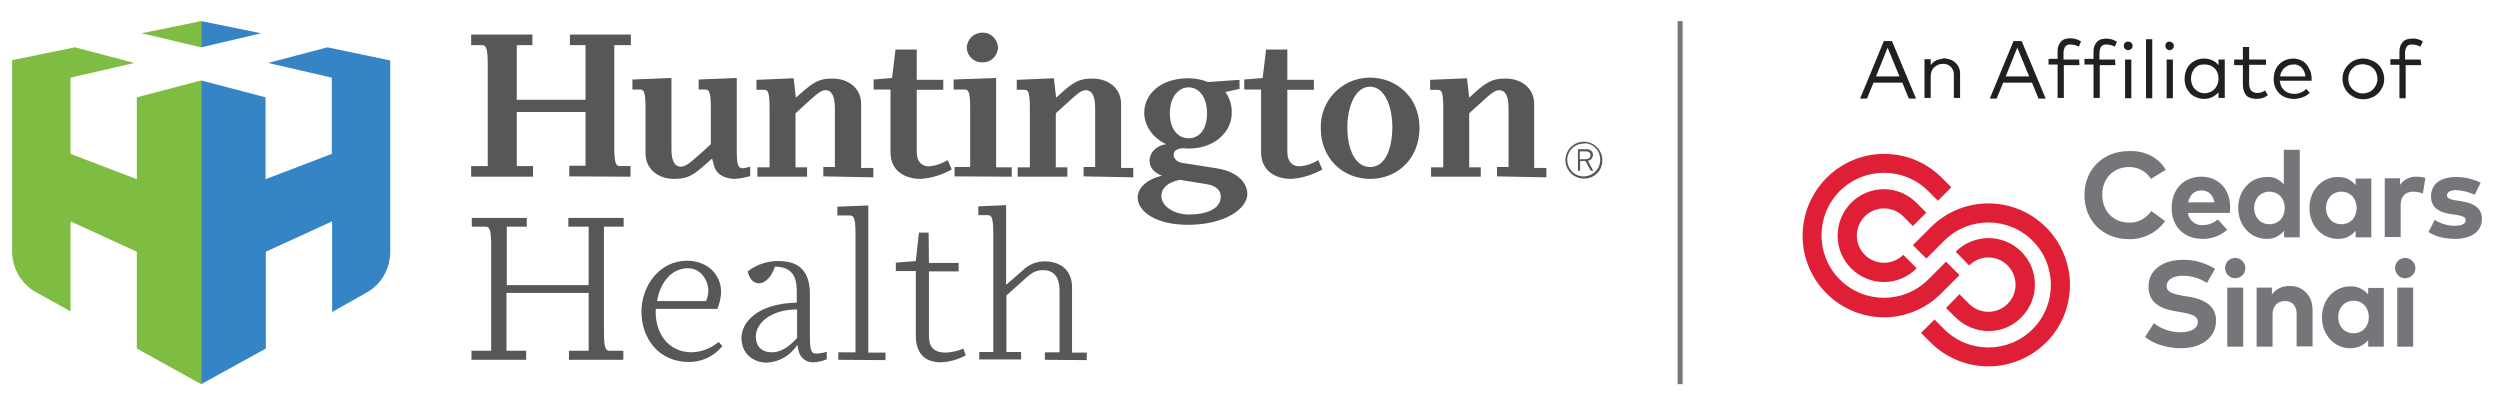 <svg width="289" height="48" viewBox="0 0 289 47" fill="none" xmlns="http://www.w3.org/2000/svg">
<g style="mix-blend-mode:luminosity">
<path d="M65.772 41.093V40.045H68.048V33.363H58.548V40.045H60.824V41.093H54.502V40.045H56.778V27.836C56.778 25.741 56.489 25.705 56.056 25.705H54.539V24.693H60.896V25.705H58.584V32.46H68.048V25.705H65.7V24.693H72.094V25.705H69.818V37.914C69.818 40.009 70.107 40.045 70.541 40.045H72.058V41.093H65.772Z" fill="#565759"/>
<path d="M75.814 35.205C75.633 37.842 77.15 40.226 79.968 40.226C81.124 40.19 82.207 39.756 83.075 39.034L83.508 39.503C82.569 40.659 81.16 41.346 79.679 41.346C75.958 41.346 74.152 38.42 74.152 35.53C74.152 32.568 76.211 29.642 79.426 29.642C81.738 29.642 83.363 31.195 83.363 33.29C83.327 33.941 83.183 34.591 82.93 35.205H75.814ZM81.882 33.11C81.882 31.918 81.016 30.509 79.534 30.509C77.295 30.509 76.211 32.676 75.958 34.302H81.63C81.774 33.941 81.882 33.543 81.882 33.11Z" fill="#565759"/>
<path d="M94.092 41.382C93.189 41.455 92.431 40.804 92.286 39.938L92.178 39.396H92.142C91.383 40.588 90.083 41.346 88.674 41.419C86.976 41.419 85.712 40.299 85.712 38.565C85.712 36.831 87.446 34.591 92.106 34.483V33.11C92.106 31.413 91.491 30.329 89.577 30.329C89.288 31.268 88.602 32.243 87.735 32.243C87.193 32.243 86.687 31.918 86.434 30.871C87.446 30.076 88.746 29.643 90.046 29.679C92.611 29.679 93.623 31.124 93.623 33.472V38.167C93.623 39.901 93.731 40.371 94.309 40.371C94.742 40.371 95.176 40.299 95.573 40.154V41.021C95.104 41.238 94.598 41.346 94.092 41.382ZM92.142 35.278C89.396 35.242 87.374 36.687 87.374 38.42C87.374 39.54 88.06 40.226 89.216 40.226C90.661 40.226 91.744 38.998 92.142 38.565V35.278Z" fill="#565759"/>
<path d="M96.91 41.093V40.226H98.896V26.5C98.896 24.404 98.607 24.404 98.138 24.404H96.801V23.393L100.377 23.248V40.262H102.364V41.129L96.91 41.093Z" fill="#565759"/>
<path d="M108.758 41.382C107.168 41.382 105.868 40.587 105.868 38.311V30.834H103.556V29.859L105.868 29.678L106.229 26.391H107.349L107.385 29.895H110.817V30.87H107.385V38.347C107.385 39.792 108.144 40.262 109.336 40.262C110.022 40.226 110.744 40.081 111.358 39.792L111.647 40.587C110.744 41.057 109.769 41.346 108.758 41.382Z" fill="#565759"/>
<path d="M120.786 41.093V40.226H122.483V33.074C122.483 31.593 121.869 30.726 120.569 30.726C119.558 30.726 119.052 31.268 118.691 31.557L116.343 33.652V40.19H118.04V41.057H113.2V40.19H114.826V26.464C114.826 24.369 114.537 24.369 114.067 24.369H113.092V23.357L116.307 23.213V32.424L118.221 30.762C118.907 30.076 119.81 29.715 120.786 29.715C122.447 29.715 123.928 30.618 123.928 32.713V40.262H125.626V41.129L120.786 41.093Z" fill="#565759"/>
<path d="M23.257 1.937L16.358 3.345L23.257 4.971V1.937Z" fill="#7FBC42"/>
<path d="M23.257 1.937L30.192 3.345L23.257 4.971V1.937Z" fill="#3585C6"/>
<path d="M15.816 10.75V20.214L8.158 17.288V8.475L15.527 6.777L8.664 4.971L1.403 6.452V28.45C1.367 30.437 2.415 32.279 4.112 33.254L8.158 35.494V25.091L15.816 28.594V39.792L23.257 43.91V8.8L15.816 10.75Z" fill="#7FBC42"/>
<path d="M65.809 19.89V18.661H67.687V12.448H59.74V18.698H61.618V19.926H54.466V18.698H56.381V6.85C56.381 4.755 56.092 4.718 55.622 4.718H54.466V3.49H61.546V4.718H59.74V11.04H67.687V4.718H65.881V3.49H72.925V4.718H71.01V16.566C71.01 18.661 71.299 18.698 71.733 18.698H72.888V19.926L65.809 19.89Z" fill="#565759"/>
<path d="M84.917 20.178C84.122 20.178 82.894 19.853 82.569 18.733L82.316 17.83L81.124 18.878C79.896 19.961 79.137 20.178 77.909 20.178C76.175 20.178 74.622 19.131 74.622 17.216V11.942C74.622 9.847 74.333 9.847 73.9 9.847H73.105V8.691L77.62 8.511V16.71C77.62 18.191 78.018 18.769 78.74 18.769C79.39 18.769 80.293 17.83 80.654 17.541L82.172 16.169V11.942C82.172 9.847 81.883 9.847 81.413 9.847H80.763V8.691L85.17 8.511V16.783C85.17 18.517 85.278 18.95 85.892 18.95C86.181 18.914 86.47 18.842 86.723 18.769V19.853C86.145 20.034 85.531 20.142 84.917 20.178Z" fill="#565759"/>
<path d="M95.175 19.89V18.806H96.512V12.015C96.512 10.534 96.115 9.92 95.392 9.92C94.814 9.92 94.019 10.751 93.478 11.22L91.961 12.593V18.842H93.297V19.926H87.554V18.842H88.962V11.979C88.962 9.884 88.71 9.884 88.24 9.884H87.445V8.728L91.744 8.547L91.997 10.787L93.044 9.884C94.308 8.8 94.995 8.583 96.259 8.583C97.993 8.583 99.546 9.631 99.546 11.509V18.914H100.955V19.998L95.175 19.89Z" fill="#565759"/>
<path d="M106.409 20.178C104.676 20.178 102.942 19.311 102.942 17.108V9.847H100.991V8.691L103.122 8.511L103.52 5.224H105.976V8.727H109.046V9.883H105.976V17.072C105.976 18.3 106.662 18.733 107.421 18.733C108.179 18.661 108.902 18.408 109.552 18.011L110.022 19.094C108.902 19.709 107.674 20.106 106.409 20.178Z" fill="#565759"/>
<path d="M110.347 19.889V18.806H112.153V11.942C112.153 9.847 111.864 9.847 111.43 9.847H110.238V8.691L115.151 8.511V18.842H116.957V19.925L110.347 19.889ZM113.562 6.705C112.586 6.741 111.792 5.982 111.755 5.007C111.792 4.032 112.586 3.273 113.562 3.273C114.537 3.237 115.331 4.032 115.368 5.007C115.331 5.982 114.537 6.741 113.562 6.705Z" fill="#565759"/>
<path d="M125.265 19.89V18.806H126.601V12.015C126.601 10.534 126.204 9.92 125.481 9.92C124.904 9.92 124.109 10.751 123.567 11.22L122.05 12.593V18.842H123.386V19.926H117.643V18.842H119.052V11.979C119.052 9.884 118.799 9.884 118.329 9.884H117.535V8.728L121.833 8.547L122.086 10.787L123.097 9.884C124.362 8.8 125.048 8.583 126.312 8.583C128.046 8.583 129.599 9.631 129.599 11.509V18.914H131.008V19.998L125.265 19.89Z" fill="#565759"/>
<path d="M137.33 25.488C133.537 25.488 131.514 23.899 131.514 22.346C131.514 21.334 132.417 20.251 134.332 19.817C133.356 19.456 132.887 18.806 132.887 18.084C132.887 17.217 133.573 16.35 134.801 16.169C133.067 15.338 132.273 13.857 132.273 12.521C132.273 10.462 134.079 8.547 137.366 8.547C138.161 8.547 138.919 8.692 139.642 8.981L143.29 8.728V9.776L141.664 10.137C142.17 10.859 142.423 11.726 142.387 12.593C142.387 14.688 140.472 16.675 137.402 16.675C137.113 16.675 136.932 16.639 136.788 16.639C136.066 16.639 135.668 16.964 135.668 17.397C135.668 17.831 136.066 18.228 136.68 18.336L140.617 18.951C143.145 19.348 144.193 20.684 144.193 21.949C144.157 23.646 141.592 25.488 137.33 25.488ZM139.497 20.793L136.391 20.287C134.801 20.612 134.259 21.371 134.259 22.165C134.259 23.321 135.668 24.297 137.474 24.297C139.28 24.297 141.123 23.755 141.123 22.201C141.123 21.515 140.545 20.937 139.497 20.793ZM137.402 9.595C136.318 9.595 135.235 10.606 135.235 12.593C135.235 14.58 136.282 15.483 137.402 15.483C138.522 15.483 139.533 14.616 139.533 12.593C139.533 10.57 138.486 9.595 137.402 9.595Z" fill="#565759"/>
<path d="M149.25 20.178C147.516 20.178 145.782 19.311 145.782 17.108V9.847H143.832V8.691L145.963 8.511L146.36 5.224H148.816V8.727H151.887V9.883H148.816V17.072C148.816 18.3 149.503 18.733 150.261 18.733C151.02 18.661 151.742 18.408 152.392 18.011L152.862 19.094C151.742 19.709 150.514 20.106 149.25 20.178Z" fill="#565759"/>
<path d="M158.389 20.179C155.21 20.179 152.682 17.795 152.682 14.327C152.573 11.22 155.03 8.583 158.172 8.475C158.244 8.475 158.353 8.475 158.425 8.475C161.098 8.475 164.096 10.426 164.096 14.327C164.06 17.831 161.568 20.179 158.389 20.179ZM158.389 9.523C156.619 9.523 155.752 11.907 155.752 14.255C155.752 16.53 156.547 18.806 158.389 18.806C160.231 18.806 160.954 16.494 160.954 14.182C160.954 11.871 160.087 9.523 158.389 9.523Z" fill="#565759"/>
<path d="M173.054 19.89V18.806H174.39V12.015C174.39 10.534 173.993 9.92 173.271 9.92C172.693 9.92 171.898 10.751 171.356 11.22L169.839 12.593V18.842H171.175V19.926H165.432V18.842H166.841V11.979C166.841 9.884 166.588 9.884 166.118 9.884H165.324V8.728L169.586 8.547L169.839 10.787L170.85 9.884C172.115 8.8 172.801 8.583 174.065 8.583C175.799 8.583 177.352 9.631 177.352 11.509V18.914H178.761V19.998L173.054 19.89Z" fill="#565759"/>
<path d="M30.698 10.75V20.214L38.356 17.288V8.475L30.987 6.777L37.85 4.971L45.111 6.488V28.486C45.147 30.473 44.135 32.315 42.438 33.29L38.392 35.566V25.091L30.734 28.594V39.792L23.257 43.91V8.8L30.698 10.75Z" fill="#3585C6"/>
<path d="M183.169 20.142C181.977 20.178 181.001 19.239 180.965 18.083C180.929 16.891 181.868 15.916 183.024 15.88C184.216 15.844 185.192 16.783 185.228 17.939C185.228 17.975 185.228 18.011 185.228 18.011C185.264 19.167 184.361 20.106 183.205 20.142H183.169ZM183.169 16.097C182.121 16.061 181.218 16.855 181.182 17.903C181.146 18.95 181.941 19.853 182.988 19.889C184.036 19.926 184.939 19.131 184.975 18.083C184.975 18.047 184.975 18.011 184.975 17.975C185.011 16.964 184.252 16.133 183.277 16.061C183.205 16.097 183.169 16.097 183.169 16.097ZM183.277 18.119H182.663V19.239H182.41V16.747H183.386C183.747 16.711 184.108 16.964 184.144 17.325C184.18 17.686 183.927 18.047 183.566 18.083L184.18 19.239H183.891L183.277 18.119ZM182.627 17V17.903H183.313C183.602 17.903 183.855 17.758 183.855 17.433C183.855 17.108 183.602 17 183.349 17H182.627Z" fill="#565759"/>
<path d="M250.355 19.131L248.657 20.178C248.116 19.311 247.14 18.806 246.129 18.806C244.323 18.806 243.022 20.106 243.022 22.02C243.022 24.007 244.395 25.235 246.129 25.235C247.176 25.271 248.116 24.73 248.693 23.899L250.283 25.055C249.344 26.391 247.754 27.186 246.129 27.15C243.095 27.15 240.963 25.018 240.963 22.056C240.963 19.095 243.095 16.963 246.129 16.963C247.935 16.891 249.56 17.722 250.355 19.131Z" fill="#757679"/>
<path d="M257.796 23.501C257.796 23.718 257.796 23.899 257.76 24.115H252.92C253.028 24.982 253.823 25.596 254.654 25.524C255.304 25.524 255.882 25.271 256.388 24.874L257.471 26.066C256.677 26.752 255.629 27.15 254.581 27.114C252.486 27.114 251.042 25.705 251.042 23.538C251.042 21.37 252.45 19.925 254.473 19.925C256.46 19.925 257.832 21.37 257.796 23.501ZM252.956 22.887H255.99C255.81 22.02 255.304 21.515 254.509 21.515C253.642 21.515 253.137 22.02 252.956 22.887Z" fill="#757679"/>
<path d="M264.009 20.828V16.819H265.851V26.933H264.045V26.174C263.54 26.788 262.781 27.15 262.022 27.114C260.144 27.114 258.735 25.56 258.735 23.538C258.735 21.515 260.144 19.962 262.022 19.962C262.781 19.889 263.503 20.214 264.009 20.828ZM260.578 23.538C260.578 24.585 261.264 25.416 262.348 25.416C263.431 25.416 264.118 24.621 264.118 23.538C264.118 22.454 263.395 21.659 262.348 21.659C261.3 21.659 260.578 22.49 260.578 23.538Z" fill="#757679"/>
<path d="M274.123 26.933H272.317V26.174C271.812 26.788 271.053 27.15 270.258 27.114C268.38 27.114 266.971 25.56 266.971 23.538C266.971 21.515 268.38 19.962 270.258 19.962C271.053 19.925 271.812 20.287 272.317 20.901V20.142H274.123V26.933ZM268.886 23.538C268.886 24.585 269.572 25.416 270.656 25.416C271.739 25.416 272.426 24.621 272.426 23.538C272.426 22.454 271.703 21.659 270.656 21.659C269.608 21.659 268.886 22.49 268.886 23.538Z" fill="#757679"/>
<path d="M280.373 20.07L280.084 21.876C279.722 21.731 279.361 21.659 278.964 21.659C278.097 21.659 277.519 22.165 277.519 23.176V26.897H275.677V20.106H277.447V20.864C277.88 20.25 278.603 19.889 279.361 19.925C279.722 19.925 280.048 19.962 280.373 20.07Z" fill="#757679"/>
<path d="M286.08 22.02C285.394 21.695 284.671 21.515 283.913 21.479C283.226 21.479 282.865 21.731 282.865 22.093C282.865 22.454 283.371 22.598 283.985 22.671L284.599 22.779C286.08 22.996 286.911 23.646 286.911 24.802C286.911 26.21 285.755 27.114 283.768 27.114C282.829 27.114 281.637 26.933 280.734 26.319L281.456 24.91C282.143 25.38 282.937 25.596 283.768 25.596C284.635 25.596 285.032 25.344 285.032 24.946C285.032 24.621 284.671 24.441 283.913 24.332L283.371 24.26C281.781 24.043 281.023 23.357 281.023 22.201C281.023 20.792 282.107 19.961 283.913 19.961C284.888 19.961 285.863 20.178 286.766 20.612L286.08 22.02Z" fill="#757679"/>
<path d="M255.123 32.206C254.293 31.665 253.317 31.376 252.342 31.376C251.222 31.376 250.464 31.809 250.464 32.568C250.464 33.326 251.331 33.507 252.486 33.724L253.028 33.796C254.798 34.085 256.171 34.843 256.171 36.541C256.171 38.709 254.256 39.756 252.125 39.756C250.644 39.756 249.019 39.323 247.971 38.456L248.983 36.866C249.886 37.553 250.969 37.914 252.125 37.914C253.209 37.914 254.076 37.48 254.076 36.722C254.076 36.035 253.353 35.783 251.981 35.566L251.367 35.458C249.633 35.169 248.369 34.41 248.369 32.64C248.369 30.581 250.211 29.534 252.306 29.534C253.642 29.497 254.943 29.895 256.063 30.581L255.123 32.206Z" fill="#757679"/>
<path d="M259.566 30.509C259.566 31.159 259.024 31.665 258.374 31.665C257.724 31.665 257.218 31.123 257.218 30.473C257.218 29.823 257.76 29.317 258.374 29.317C259.024 29.317 259.53 29.823 259.566 30.437C259.566 30.473 259.566 30.509 259.566 30.509Z" fill="#757679"/>
<path d="M259.314 32.748H257.472V39.576H259.314V32.748Z" fill="#757679"/>
<path d="M267.332 35.205V39.54H265.49V35.819C265.49 34.844 264.984 34.302 264.153 34.302C263.323 34.302 262.708 34.808 262.708 35.855V39.576H260.866V32.749H262.636V33.544C263.106 32.894 263.864 32.532 264.659 32.568C266.068 32.496 267.224 33.58 267.296 34.952C267.332 35.061 267.332 35.133 267.332 35.205Z" fill="#757679"/>
<path d="M275.569 39.576H273.763V38.818C273.257 39.432 272.498 39.757 271.704 39.757C269.825 39.757 268.417 38.203 268.417 36.181C268.417 34.158 269.825 32.605 271.704 32.605C272.498 32.568 273.257 32.93 273.763 33.544V32.785H275.569V39.576ZM270.295 36.145C270.295 37.192 270.981 38.023 272.065 38.023C273.148 38.023 273.835 37.228 273.835 36.145C273.835 35.061 273.112 34.266 272.065 34.266C271.017 34.266 270.295 35.097 270.295 36.145Z" fill="#757679"/>
<path d="M279.217 30.509C279.217 31.159 278.675 31.665 278.025 31.665C277.375 31.665 276.869 31.123 276.869 30.473C276.869 29.823 277.411 29.317 278.025 29.317C278.675 29.317 279.181 29.823 279.217 30.437C279.217 30.473 279.217 30.509 279.217 30.509Z" fill="#757679"/>
<path d="M278.964 32.748H277.122V39.576H278.964V32.748Z" fill="#757679"/>
<path d="M217.81 32.099C214.848 32.099 212.427 29.715 212.427 26.753C212.427 23.791 214.812 21.37 217.774 21.37C219.218 21.37 220.555 21.948 221.566 22.96L222.686 24.079L221.133 25.633L220.013 24.513C218.785 23.285 216.798 23.285 215.57 24.513C214.342 25.741 214.342 27.728 215.57 28.956C216.798 30.184 218.785 30.184 220.013 28.956L221.566 30.509C220.591 31.521 219.218 32.099 217.81 32.099ZM217.81 36.18C212.608 36.18 208.382 31.954 208.382 26.753C208.382 21.551 212.608 17.289 217.81 17.289C220.302 17.289 222.686 18.264 224.456 20.034L225.576 21.154L224.023 22.707L222.903 21.587C220.085 18.77 215.498 18.77 212.68 21.587C209.863 24.405 209.863 28.992 212.68 31.81C215.498 34.627 220.085 34.627 222.903 31.81L224.962 29.751L226.515 31.304L224.456 33.363C222.686 35.169 220.302 36.18 217.81 36.18ZM229.874 37.77C228.466 37.77 227.093 37.192 226.082 36.217L224.962 35.097L226.515 33.507L227.635 34.627C228.863 35.855 230.85 35.855 232.078 34.627C233.306 33.399 233.306 31.412 232.078 30.184C230.85 28.956 228.863 28.956 227.635 30.184L226.082 28.595C228.177 26.5 231.572 26.5 233.667 28.595C235.762 30.69 235.762 34.085 233.667 36.18C232.656 37.228 231.319 37.77 229.874 37.77ZM229.874 41.852C227.382 41.852 224.962 40.876 223.192 39.106L222.072 37.986L223.625 36.433L224.745 37.553C227.563 40.37 232.15 40.37 234.968 37.553C237.785 34.736 237.785 30.148 234.968 27.331C232.15 24.513 227.563 24.513 224.745 27.331L222.686 29.389L221.133 27.836L223.192 25.777C226.876 22.093 232.836 22.093 236.521 25.777C240.205 29.462 240.205 35.422 236.521 39.106C234.751 40.84 232.367 41.852 229.874 41.852Z" fill="#DF1F36"/>
<path d="M279.831 6.38H278.024V5.621C278.024 5.368 278.097 5.115 278.205 4.899C278.35 4.718 278.602 4.61 278.855 4.646C279.036 4.646 279.18 4.682 279.361 4.718C279.505 4.754 279.65 4.826 279.794 4.899L280.083 4.285C279.722 4.068 279.289 3.923 278.855 3.959C278.602 3.959 278.386 3.996 278.169 4.068C277.988 4.14 277.808 4.285 277.699 4.429C277.591 4.574 277.483 4.754 277.446 4.935C277.374 5.151 277.374 5.368 277.374 5.585V6.344H276.327V6.994H277.374V10.859H278.097V7.03H279.903L279.831 6.38ZM273.834 7.066C274.232 7.21 274.557 7.536 274.701 7.933C274.882 8.366 274.882 8.836 274.701 9.269C274.629 9.45 274.484 9.631 274.34 9.811C274.196 9.956 274.015 10.1 273.798 10.172C273.365 10.353 272.895 10.353 272.498 10.172C272.317 10.1 272.137 9.956 271.956 9.811C271.811 9.667 271.667 9.486 271.595 9.269C271.414 8.836 271.414 8.366 271.595 7.933C271.667 7.716 271.811 7.536 271.956 7.391C272.1 7.247 272.281 7.102 272.498 7.03C272.931 6.885 273.401 6.885 273.834 7.066ZM272.245 6.452C271.956 6.56 271.703 6.741 271.486 6.958C271.27 7.174 271.089 7.427 270.981 7.68C270.728 8.258 270.728 8.944 270.981 9.522C271.089 9.811 271.27 10.064 271.486 10.281C271.703 10.498 271.956 10.642 272.245 10.787C272.859 11.039 273.545 11.039 274.159 10.787C274.448 10.678 274.701 10.498 274.918 10.281C275.135 10.064 275.279 9.847 275.424 9.558C275.677 8.98 275.677 8.294 275.424 7.716C275.207 7.138 274.737 6.705 274.159 6.488C273.509 6.199 272.859 6.199 272.245 6.452ZM265.635 7.03C265.779 7.102 265.96 7.174 266.068 7.319C266.176 7.427 266.285 7.608 266.357 7.752C266.429 7.933 266.502 8.113 266.502 8.33H263.576C263.612 8.15 263.648 7.933 263.756 7.788C263.829 7.644 263.937 7.463 264.081 7.355C264.226 7.247 264.37 7.138 264.515 7.066C264.695 6.994 264.876 6.958 265.093 6.958C265.273 6.921 265.454 6.958 265.635 7.03ZM264.19 6.452C263.648 6.669 263.214 7.102 262.998 7.68C262.781 8.294 262.781 8.98 262.998 9.558C263.106 9.811 263.251 10.064 263.467 10.281C263.684 10.498 263.901 10.642 264.19 10.75C264.479 10.859 264.804 10.931 265.129 10.931C265.31 10.931 265.454 10.931 265.635 10.895C265.815 10.859 265.96 10.823 266.104 10.787C266.249 10.714 266.429 10.642 266.574 10.57C266.718 10.461 266.863 10.353 267.007 10.245L266.61 9.775C266.429 9.956 266.213 10.1 265.96 10.209C265.707 10.317 265.454 10.353 265.165 10.353C264.984 10.353 264.768 10.317 264.587 10.245C264.406 10.172 264.226 10.1 264.081 9.956C263.937 9.811 263.792 9.667 263.72 9.486C263.612 9.269 263.576 9.053 263.54 8.836H267.224C267.224 8.764 267.224 8.655 267.224 8.583C267.224 8.258 267.152 7.933 267.043 7.644C266.935 7.391 266.791 7.138 266.61 6.921C266.429 6.705 266.213 6.56 265.96 6.452C265.707 6.344 265.418 6.271 265.093 6.271C264.804 6.271 264.479 6.344 264.19 6.452ZM261.95 6.38H260V4.935H259.277V6.38H258.266V7.03H259.277V9.306C259.277 9.558 259.313 9.811 259.386 10.028C259.458 10.209 259.566 10.389 259.675 10.534C259.819 10.678 259.963 10.787 260.18 10.823C260.397 10.895 260.614 10.931 260.83 10.931C261.083 10.931 261.336 10.895 261.589 10.823C261.806 10.75 261.986 10.642 262.167 10.498L261.842 9.956C261.697 10.064 261.553 10.136 261.408 10.172C261.228 10.245 261.083 10.245 260.903 10.245C260.794 10.245 260.65 10.209 260.541 10.172C260.433 10.136 260.325 10.064 260.252 9.992C260.18 9.92 260.108 9.811 260.072 9.667C260.036 9.522 260 9.378 260 9.233V6.994H261.95V6.38ZM255.52 7.066C255.918 7.247 256.207 7.536 256.351 7.933C256.424 8.15 256.46 8.366 256.46 8.583C256.46 8.8 256.424 9.053 256.351 9.233C256.279 9.414 256.171 9.594 256.026 9.775C255.882 9.92 255.701 10.064 255.52 10.136C255.304 10.209 255.087 10.281 254.87 10.281C254.654 10.281 254.437 10.245 254.22 10.136C254.039 10.064 253.859 9.92 253.714 9.775C253.57 9.631 253.462 9.45 253.389 9.233C253.317 9.017 253.281 8.8 253.281 8.583C253.281 8.366 253.317 8.15 253.389 7.933C253.462 7.752 253.57 7.572 253.714 7.391C253.859 7.247 254.039 7.102 254.22 7.03C254.617 6.921 255.087 6.921 255.52 7.066ZM257.182 6.38H256.46V7.03C256.279 6.813 256.026 6.596 255.773 6.488C255.484 6.344 255.123 6.271 254.798 6.271C254.184 6.271 253.606 6.488 253.173 6.921C252.956 7.138 252.811 7.391 252.703 7.68C252.486 8.294 252.486 8.944 252.703 9.558C252.811 9.811 252.992 10.064 253.173 10.281C253.389 10.498 253.606 10.642 253.895 10.75C254.184 10.859 254.473 10.931 254.798 10.931C255.123 10.931 255.484 10.859 255.773 10.714C256.026 10.57 256.279 10.389 256.46 10.172V10.823H257.182V6.38ZM250.463 4.429C250.355 4.537 250.319 4.646 250.319 4.79C250.319 4.935 250.355 5.043 250.463 5.151C250.572 5.26 250.68 5.296 250.825 5.296C250.897 5.296 250.969 5.296 251.005 5.26C251.077 5.224 251.114 5.188 251.15 5.151C251.186 5.115 251.222 5.043 251.258 5.007C251.294 4.935 251.294 4.863 251.294 4.79C251.294 4.718 251.294 4.646 251.258 4.61C251.222 4.537 251.186 4.501 251.15 4.465C251.114 4.429 251.041 4.393 251.005 4.357C250.933 4.321 250.861 4.321 250.825 4.321C250.68 4.285 250.572 4.321 250.463 4.429ZM251.186 6.38H250.463V10.859H251.186V6.38ZM248.802 4.032H248.079V10.859H248.802V4.032ZM245.659 4.429C245.551 4.537 245.515 4.646 245.515 4.79C245.515 4.935 245.551 5.043 245.659 5.151C245.768 5.26 245.876 5.296 246.02 5.296C246.093 5.296 246.165 5.296 246.201 5.26C246.273 5.224 246.309 5.188 246.382 5.151C246.418 5.115 246.454 5.043 246.49 5.007C246.526 4.935 246.526 4.863 246.526 4.79C246.526 4.718 246.526 4.646 246.49 4.61C246.454 4.501 246.346 4.393 246.237 4.357C246.165 4.321 246.093 4.321 246.057 4.321C245.876 4.285 245.768 4.357 245.659 4.429ZM246.382 6.38H245.659V10.859H246.382V6.38ZM244.503 6.38H242.697V5.621C242.697 5.368 242.769 5.115 242.878 4.899C243.022 4.718 243.275 4.61 243.528 4.646C243.709 4.646 243.889 4.682 244.034 4.718C244.178 4.754 244.323 4.826 244.467 4.899L244.72 4.321C244.539 4.212 244.359 4.14 244.178 4.068C243.961 3.996 243.709 3.959 243.492 3.959C243.239 3.959 243.022 3.996 242.806 4.068C242.625 4.14 242.444 4.285 242.336 4.429C242.228 4.574 242.119 4.754 242.083 4.935C242.011 5.151 242.011 5.368 242.011 5.585V6.307H240.963V6.958H242.011V10.823H242.733V7.03H244.539L244.503 6.38ZM240.349 6.38H238.543V5.621C238.543 5.368 238.615 5.115 238.724 4.899C238.868 4.718 239.121 4.61 239.374 4.646C239.555 4.646 239.699 4.682 239.88 4.718C240.024 4.754 240.169 4.826 240.313 4.899L240.566 4.285C240.385 4.176 240.205 4.104 240.024 4.032C239.807 3.959 239.555 3.923 239.338 3.923C239.085 3.923 238.868 3.959 238.652 4.032C238.471 4.104 238.29 4.248 238.182 4.393C238.074 4.537 237.965 4.718 237.929 4.899C237.857 5.115 237.857 5.332 237.857 5.549V6.307H236.809V6.958H237.857V10.823H238.579V7.03H240.385L240.349 6.38ZM233.197 5.007L234.57 8.33H231.861L233.197 5.007ZM233.703 4.248H232.764L230.018 10.895H230.813L231.572 9.053H234.895L235.653 10.895H236.484L233.703 4.248ZM224.275 6.344C224.131 6.38 223.986 6.416 223.878 6.452C223.733 6.524 223.625 6.596 223.516 6.669C223.408 6.777 223.3 6.885 223.191 6.994V6.344H222.469V10.823H223.191V8.294C223.191 8.113 223.227 7.897 223.3 7.716C223.372 7.536 223.48 7.391 223.589 7.283C223.733 7.174 223.878 7.066 224.022 6.994C224.203 6.921 224.383 6.885 224.564 6.885C224.925 6.849 225.286 6.994 225.539 7.247C225.792 7.536 225.901 7.897 225.864 8.258V10.823H226.587V8.041C226.587 7.788 226.551 7.536 226.442 7.319C226.37 7.102 226.226 6.921 226.045 6.741C225.864 6.596 225.684 6.452 225.431 6.38C225.178 6.307 224.925 6.235 224.672 6.235C224.564 6.307 224.42 6.307 224.275 6.344ZM218.207 5.007L219.579 8.33H216.87L218.207 5.007ZM218.712 4.248H217.773L215.028 10.895H215.822L216.581 9.053H219.904L220.663 10.895H221.494L218.712 4.248Z" fill="#231F20"/>
<path d="M194.511 1.937H193.933V43.91H194.511V1.937Z" fill="#757679"/>
</g>
</svg>
